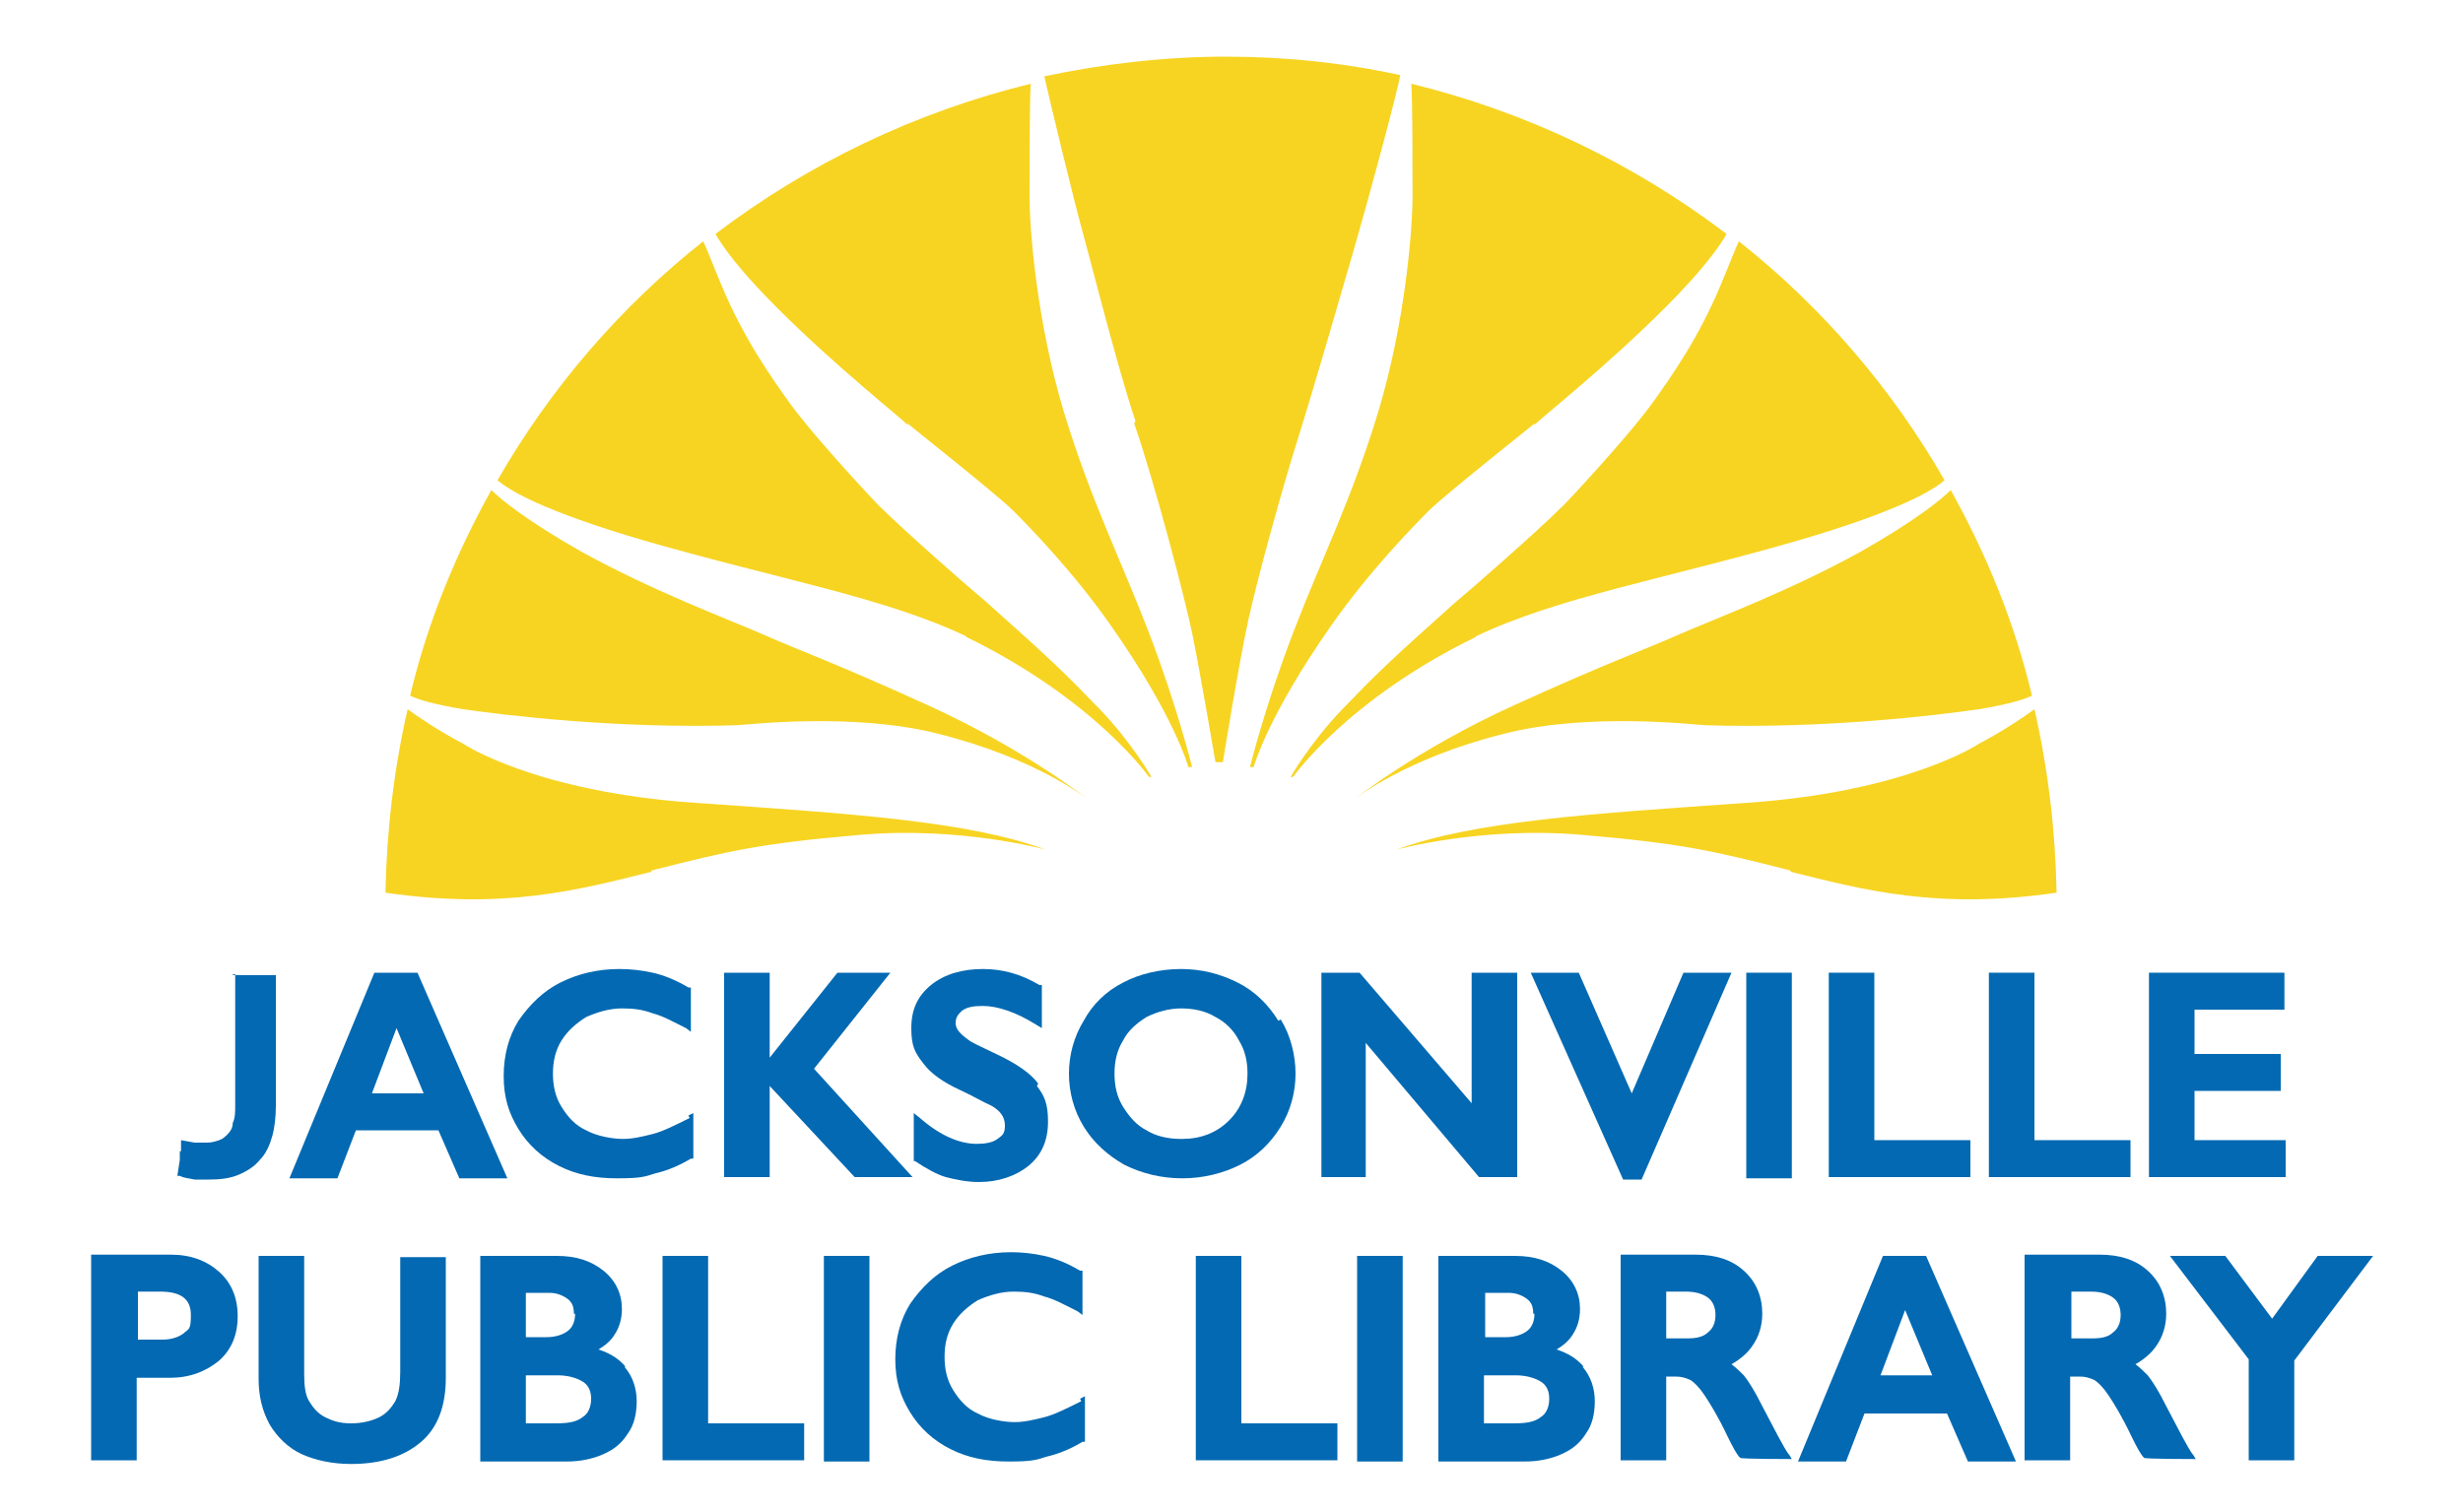 <?xml version="1.0" encoding="UTF-8"?>
<svg id="Layer_1" xmlns="http://www.w3.org/2000/svg" version="1.1" viewBox="0 0 200 122.8">
  <!-- Generator: Adobe Illustrator 29.6.0, SVG Export Plug-In . SVG Version: 2.1.1 Build 91)  -->
  <defs>
    <style>
      .st0 {
        fill: #f7d422;
      }

      .st1 {
        fill: #0369b2;
      }
    </style>
  </defs>
  <g>
    <path class="st0" d="M92.1,34.4c1.6,4.6,4.1,14.1,4.7,17,.6,2.9,1.9,10.5,1.9,10.5h.6s1.3-8.1,2.1-11.7c.8-3.6,2.8-10.8,4-14.6,1.2-3.8,3.6-12.1,4.7-15.9,1-3.5,3.3-11.9,3.6-13.6-4.6-1-9.3-1.5-14.2-1.5s-10,.6-14.7,1.6c.4,1.8,2.4,10.1,3.1,12.6.8,2.9,2.8,10.9,4.3,15.4h0Z"/>
    <path class="st0" d="M73.7,34.4c.6.5,7.3,5.8,8.6,7.1,1.3,1.3,4.9,5,7.9,9.3,5.2,7.4,6.3,11.5,6.3,11.5h.3c0,0-1.2-4.9-3.5-10.9-2.3-6-4.7-10.7-6.9-17.9-2.2-7.3-2.8-14.8-2.8-17.6,0-2.4,0-7.8.1-9.1-9.4,2.3-18.1,6.5-25.6,12.2.5.9,1.8,2.8,5,6,4.7,4.7,10,8.9,10.6,9.5h0Z"/>
    <path class="st0" d="M78.4,51.7c10.5,5.1,14.9,11.4,14.9,11.4h.2c0,0-1.6-2.8-4.2-5.5-2.6-2.7-3.7-3.8-9.2-8.7-1.1-.9-6.7-5.8-8.8-7.9-2-2.1-5.7-6.2-7.2-8.3-1.5-2.1-3.7-5.2-5.5-9.5-.8-1.9-1.2-3-1.5-3.6-6.7,5.3-12.4,11.9-16.7,19.4.9.8,3.7,2.5,11.9,4.9,11.1,3.2,19.5,4.6,26.2,7.8Z"/>
    <path class="st0" d="M52.9,70.7c6.3-1.6,8.8-2.2,17-2.9,8.1-.7,15,1.2,15,1.2h0c-6.3-2.3-15.5-2.9-28.5-3.8-13-.9-18.8-4.8-18.8-4.8-1.9-1-3.7-2.2-4.5-2.8-1.1,4.8-1.7,9.8-1.8,14.9,9.6,1.4,15.6-.2,21.6-1.7h0Z"/>
    <path class="st0" d="M59.8,58.9c.6,0,9.4-1.1,16.4.7,8,2,12.1,5.3,12.1,5.3h0c0,0-5-4-12.9-7.6-7.9-3.6-10.6-4.5-13.5-5.8-3-1.3-8.9-3.5-14.7-6.7-4.4-2.5-6.5-4.2-7.3-5-2.9,5.2-5.2,10.8-6.6,16.7.6.3,1.9.7,4.3,1.1,3.5.5,12.5,1.6,22.3,1.3h0Z"/>
    <path class="st0" d="M124.6,34.4c-.6.5-7.3,5.8-8.6,7.1-1.3,1.3-4.9,5-7.9,9.3-5.2,7.4-6.3,11.5-6.3,11.5h-.3c0,0,1.2-4.9,3.5-10.9,2.3-6,4.7-10.7,6.9-17.9,2.2-7.3,2.8-14.8,2.8-17.6,0-2.4,0-7.8-.1-9.1,9.4,2.3,18.1,6.5,25.6,12.2-.5.9-1.8,2.8-5,6-4.7,4.7-10,8.9-10.6,9.5h0Z"/>
    <path class="st0" d="M119.9,51.7c-10.5,5.1-14.9,11.4-14.9,11.4h-.2c0,0,1.6-2.8,4.2-5.5,2.6-2.7,3.7-3.8,9.2-8.7,1.1-.9,6.7-5.8,8.8-7.9,2-2.1,5.7-6.2,7.2-8.3,1.5-2.1,3.7-5.2,5.5-9.5.8-1.9,1.2-3,1.5-3.6,6.7,5.3,12.4,11.9,16.7,19.4-.9.8-3.7,2.5-11.9,4.9-11.1,3.2-19.5,4.6-26.2,7.8Z"/>
    <path class="st0" d="M145.4,70.7c-6.3-1.6-8.8-2.2-17-2.9-8.1-.7-15,1.2-15,1.2h0c6.3-2.3,15.5-2.9,28.5-3.8,13-.9,18.8-4.8,18.8-4.8,1.9-1,3.7-2.2,4.5-2.8,1.1,4.8,1.7,9.8,1.8,14.9-9.6,1.4-15.6-.2-21.6-1.7h0Z"/>
    <path class="st0" d="M138.5,58.9c-.6,0-9.4-1.1-16.4.7-8,2-12.1,5.3-12.1,5.3h0c0,0,5-4,12.9-7.6,7.9-3.6,10.6-4.5,13.5-5.8,3-1.3,8.9-3.5,14.7-6.7,4.4-2.5,6.5-4.2,7.3-5,2.9,5.2,5.2,10.8,6.6,16.7-.6.3-1.9.7-4.3,1.1-3.5.5-12.5,1.6-22.3,1.3h0Z"/>
  </g>
  <g>
    <path class="st1" d="M17.8,103.3c-1-.9-2.3-1.4-3.9-1.4h-6.5v16.7h3.7v-6.7h2.7c1.6,0,2.9-.5,4-1.4,1-.9,1.5-2.1,1.5-3.6s-.5-2.7-1.5-3.6h0ZM14.9,108.3c-.4.3-1,.5-1.7.5h-2v-3.9h1.8c1.7,0,2.5.6,2.5,1.9s-.2,1.1-.6,1.5h0Z"/>
    <path class="st1" d="M32.5,102v9.4c0,1-.1,1.8-.4,2.4-.3.5-.7,1-1.3,1.3-.6.3-1.4.5-2.3.5s-1.5-.2-2.1-.5c-.6-.3-1-.8-1.3-1.3-.3-.5-.4-1.2-.4-2.2v-9.6h-3.7v10c0,1.4.3,2.6.9,3.7.6,1,1.5,1.9,2.6,2.4,1.1.5,2.5.8,4,.8,2.4,0,4.3-.6,5.7-1.8,1.4-1.2,2-3,2-5.2v-9.8h-3.7Z"/>
    <path class="st1" d="M50.8,111c-.6-.7-1.3-1.1-2.2-1.4.5-.3,1-.7,1.3-1.2.4-.6.6-1.3.6-2.1,0-1.2-.5-2.3-1.5-3.1-1-.8-2.2-1.2-3.8-1.2h-6.2v16.7h7c1.1,0,2.1-.2,3-.6.9-.4,1.5-.9,2-1.7.5-.7.7-1.6.7-2.6s-.3-2-1-2.8ZM47.3,115.1c-.5.4-1.2.5-2.2.5h-2.4v-3.9h2.6c.8,0,1.5.2,2,.5.5.3.7.8.7,1.4s-.2,1.2-.7,1.5h0ZM46.7,106.7c0,.6-.2,1.1-.6,1.4-.4.3-1,.5-1.7.5h-1.7v-3.6h1.9c.6,0,1.1.2,1.5.5.4.3.5.7.5,1.2h0Z"/>
    <polygon class="st1" points="57.5 115.6 57.5 102 53.8 102 53.8 118.6 65.3 118.6 65.3 115.6 57.5 115.6"/>
    <rect class="st1" x="66.9" y="102" width="3.7" height="16.7"/>
    <path class="st1" d="M87.8,113.8c-1.2.6-2.2,1.1-3,1.3-.8.2-1.6.4-2.4.4s-2.1-.2-3-.7c-.9-.4-1.5-1.1-2-1.9-.5-.8-.7-1.7-.7-2.7s.2-1.9.7-2.7c.5-.8,1.2-1.4,2-1.9.9-.4,1.9-.7,2.9-.7s1.7.1,2.5.4c.8.2,1.7.7,2.7,1.2l.4.3v-3.6h-.2c-1-.6-2-1-2.9-1.2-.9-.2-1.8-.3-2.7-.3-1.8,0-3.4.4-4.8,1.1-1.4.7-2.5,1.8-3.4,3.1-.8,1.3-1.2,2.8-1.2,4.5s.4,3,1.2,4.3c.8,1.3,1.9,2.3,3.3,3,1.4.7,2.9,1,4.7,1s2.2-.1,3.1-.4c.9-.2,1.9-.6,2.9-1.2h.2v-3.7l-.4.2h0Z"/>
    <polygon class="st1" points="100.8 115.6 100.8 102 97.1 102 97.1 118.6 108.6 118.6 108.6 115.6 100.8 115.6"/>
    <rect class="st1" x="110.2" y="102" width="3.7" height="16.7"/>
    <path class="st1" d="M128.6,111c-.6-.7-1.3-1.1-2.2-1.4.5-.3,1-.7,1.3-1.2.4-.6.6-1.3.6-2.1,0-1.2-.5-2.3-1.5-3.1-1-.8-2.2-1.2-3.8-1.2h-6.2v16.7h7c1.1,0,2.1-.2,3-.6.9-.4,1.5-.9,2-1.7.5-.7.7-1.6.7-2.6s-.3-2-1-2.8h0ZM125.1,115.1c-.5.4-1.2.5-2.2.5h-2.4v-3.9h2.6c.8,0,1.5.2,2,.5.5.3.7.8.7,1.4s-.2,1.2-.7,1.5h0ZM124.6,106.7c0,.6-.2,1.1-.6,1.4-.4.3-1,.5-1.7.5h-1.7v-3.6h1.9c.6,0,1.1.2,1.5.5.4.3.5.7.5,1.2h0Z"/>
    <path class="st1" d="M145.3,118.2c-.5-.7-1.2-2.1-2.2-4-.6-1.2-1.1-2-1.5-2.5-.3-.3-.6-.6-1-.9.7-.4,1.3-.9,1.7-1.5.5-.7.8-1.6.8-2.6,0-1.4-.5-2.6-1.5-3.5-1-.9-2.3-1.3-3.9-1.3h-6.1v16.7h3.7v-6.8h.8c.4,0,.8.1,1.2.3.3.2.7.6,1.1,1.2.4.6,1.1,1.7,1.9,3.4.4.8.7,1.4,1,1.7h0c0,.1,4.2.1,4.2.1l-.3-.5h0ZM135.3,104.9h1.6c.8,0,1.4.2,1.8.5.4.3.6.8.6,1.4s-.2,1.1-.6,1.4c-.4.4-1,.5-1.7.5h-1.7v-3.9h0Z"/>
    <path class="st1" d="M156.5,102h-3.6l-6.9,16.7h3.9l1.5-3.9h6.7l1.7,3.9h3.9l-7.3-16.7h0ZM152.7,111.7l2-5.3,2.2,5.3h-4.3,0Z"/>
    <path class="st1" d="M178.1,118.2c-.5-.7-1.2-2.1-2.2-4-.6-1.2-1.1-2-1.5-2.5-.3-.3-.6-.6-1-.9.7-.4,1.3-.9,1.7-1.5.5-.7.8-1.6.8-2.6,0-1.4-.5-2.6-1.5-3.5-1-.9-2.3-1.3-3.9-1.3h-6.1v16.7h3.7v-6.8h.8c.4,0,.8.1,1.2.3.3.2.7.6,1.1,1.2.4.6,1.1,1.7,1.9,3.4.4.8.7,1.4,1,1.7h0c0,.1,4.2.1,4.2.1l-.3-.5h0ZM168.2,104.9h1.6c.8,0,1.4.2,1.8.5.4.3.6.8.6,1.4s-.2,1.1-.6,1.4c-.4.4-1,.5-1.7.5h-1.7v-3.9h0Z"/>
    <polygon class="st1" points="188.2 102 184.5 107.1 180.7 102 176.2 102 182.6 110.4 182.6 118.6 186.3 118.6 186.3 110.5 192.7 102 188.2 102"/>
  </g>
  <g>
    <path class="st1" d="M34,79h-3.6l-6.9,16.7h3.9l1.5-3.9h6.7l1.7,3.9h3.9l-7.3-16.7h0ZM30.2,88.8l2-5.3,2.2,5.3h-4.3Z"/>
    <path class="st1" d="M56,90.8c-1.2.6-2.2,1.1-3,1.3-.8.2-1.6.4-2.4.4s-2.1-.2-3-.7c-.9-.4-1.5-1.1-2-1.9-.5-.8-.7-1.7-.7-2.7s.2-1.9.7-2.7c.5-.8,1.2-1.4,2-1.9.9-.4,1.9-.7,2.9-.7s1.7.1,2.5.4c.8.2,1.7.7,2.7,1.2l.4.3v-3.6h-.2c-1-.6-2-1-2.9-1.2-.9-.2-1.8-.3-2.7-.3-1.8,0-3.4.4-4.8,1.1-1.4.7-2.5,1.8-3.4,3.1-.8,1.3-1.2,2.8-1.2,4.5s.4,3,1.2,4.3c.8,1.3,1.9,2.3,3.3,3,1.4.7,2.9,1,4.7,1s2.2-.1,3.1-.4c.9-.2,1.9-.6,2.9-1.2h.2v-3.7l-.4.2Z"/>
    <polygon class="st1" points="66.1 86.8 72.3 79 68 79 62.5 85.9 62.5 79 58.8 79 58.8 95.6 62.5 95.6 62.5 88.2 69.4 95.6 74.1 95.6 66.1 86.8"/>
    <path class="st1" d="M84.3,88c-.6-.8-1.6-1.5-3-2.2-1.9-.9-2.5-1.2-2.6-1.3-.7-.5-1.1-.9-1.1-1.4s.2-.7.5-1c.4-.3.9-.4,1.7-.4,1.2,0,2.7.5,4.3,1.5l.5.3v-3.5h-.2c-1.5-.9-3-1.3-4.6-1.3s-3.1.4-4.2,1.3c-1.1.9-1.6,2-1.6,3.5s.3,2,1,2.9c.6.8,1.6,1.5,2.9,2.1,1.1.5,1.9,1,2.6,1.3.7.4,1.1.9,1.1,1.6s-.2.8-.6,1.1c-.4.3-1,.4-1.7.4-1.4,0-3-.7-4.6-2.1l-.5-.4v3.9h.1c.9.6,1.8,1.1,2.5,1.3.8.2,1.7.4,2.7.4,1.6,0,3-.5,4-1.3,1.1-.9,1.6-2.1,1.6-3.6s-.3-2.1-.9-2.9h0Z"/>
    <path class="st1" d="M103.8,82.9c-.8-1.3-1.9-2.4-3.3-3.1-1.4-.7-2.9-1.1-4.6-1.1s-3.4.4-4.7,1.1c-1.4.7-2.5,1.8-3.2,3.1-.8,1.3-1.2,2.8-1.2,4.3s.4,3,1.2,4.3,1.9,2.3,3.3,3.1c1.4.7,3,1.1,4.7,1.1s3.3-.4,4.7-1.1c1.4-.7,2.5-1.8,3.3-3.1.8-1.3,1.2-2.8,1.2-4.3s-.4-3.1-1.2-4.4h0ZM95.9,92.5c-1,0-2-.2-2.8-.7-.8-.4-1.4-1.1-1.9-1.9-.5-.8-.7-1.7-.7-2.7s.2-1.9.7-2.7c.4-.8,1.1-1.4,1.9-1.9.8-.4,1.8-.7,2.8-.7s2,.2,2.8.7c.8.4,1.5,1.1,1.9,1.9.5.8.7,1.7.7,2.7,0,1.5-.5,2.8-1.5,3.8-1,1-2.3,1.5-3.8,1.5h0Z"/>
    <polygon class="st1" points="119.5 79 119.5 89.6 110.4 79 107.3 79 107.3 95.6 110.9 95.6 110.9 84.7 120.1 95.6 123.2 95.6 123.2 79 119.5 79"/>
    <polygon class="st1" points="136.7 79 132.5 88.8 128.2 79 124.3 79 131.8 95.8 133.3 95.8 140.6 79 136.7 79"/>
    <rect class="st1" x="141.8" y="79" width="3.7" height="16.7"/>
    <polygon class="st1" points="152.2 92.6 152.2 79 148.5 79 148.5 95.6 160 95.6 160 92.6 152.2 92.6"/>
    <polygon class="st1" points="165.2 92.6 165.2 79 161.5 79 161.5 95.6 173 95.6 173 92.6 165.2 92.6"/>
    <polygon class="st1" points="178.2 92.6 178.2 88.6 185.2 88.6 185.2 85.6 178.2 85.6 178.2 82 185.5 82 185.5 79 174.5 79 174.5 95.6 185.6 95.6 185.6 92.6 178.2 92.6"/>
    <path class="st1" d="M19.1,79.1v10.6c0,.6,0,1.1-.2,1.5,0,.4-.2.7-.4.9-.2.2-.4.4-.7.5-.3.1-.6.2-1,.2s-.5,0-.7,0c0,0-.2,0-.3,0h0l-1.1-.2v.9c0,0-.1,0-.1,0v.7c0,0-.2,1.3-.2,1.3h0s0,0,0,0h.2c.4.2.8.2,1.2.3.4,0,.8,0,1.2,0,.9,0,1.7-.1,2.4-.4.7-.3,1.3-.7,1.7-1.2.5-.5.8-1.2,1-1.9.2-.7.3-1.6.3-2.5v-10.6h-3.6,0Z"/>
  </g>
</svg>